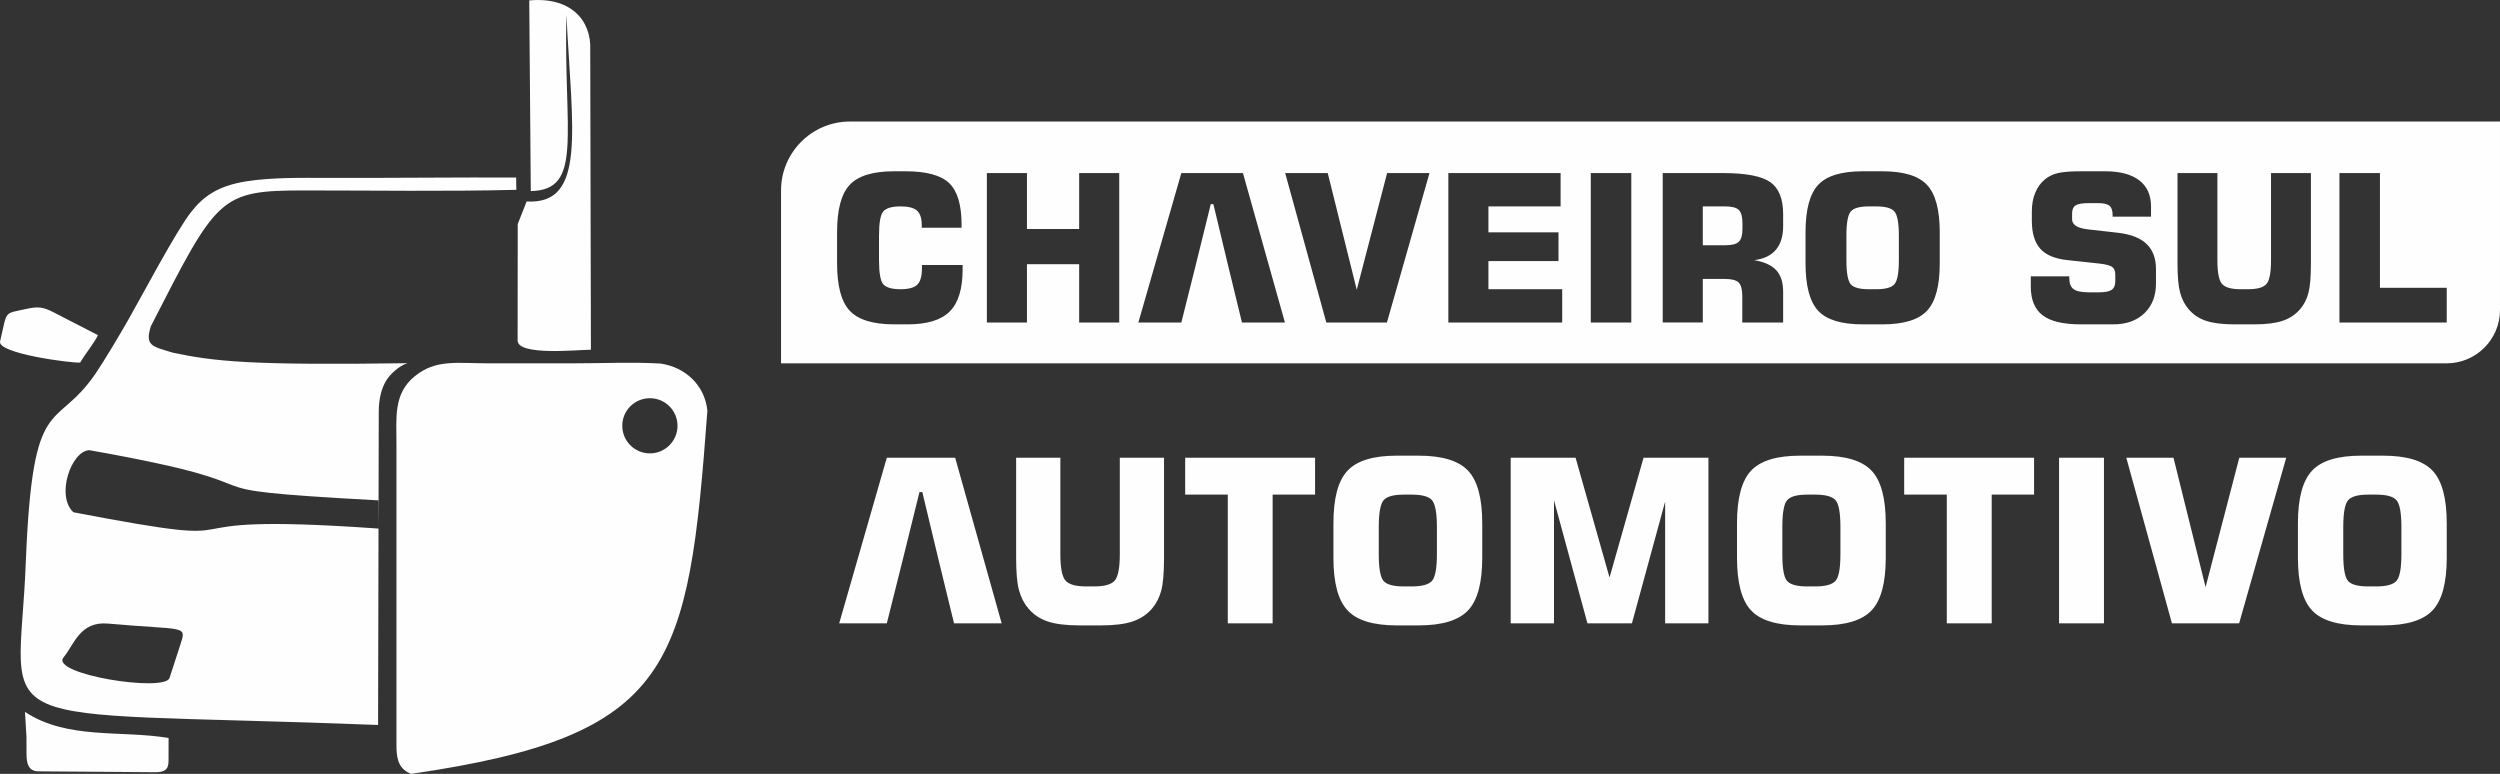 <?xml version="1.0" encoding="UTF-8"?>
<!DOCTYPE svg PUBLIC "-//W3C//DTD SVG 1.1//EN" "http://www.w3.org/Graphics/SVG/1.1/DTD/svg11.dtd">
<!-- Creator: CorelDRAW X7 -->
<svg xmlns="http://www.w3.org/2000/svg" xml:space="preserve" width="159.036mm" height="49.231mm" version="1.1" style="shape-rendering:geometricPrecision; text-rendering:geometricPrecision; image-rendering:optimizeQuality; fill-rule:evenodd; clip-rule:evenodd"
viewBox="0 0 40420 12512"
 xmlns:xlink="http://www.w3.org/1999/xlink">
 <rect x="0" y="0" width="40420" height="12512" fill="#333333" stroke="none"/>
 <defs>
  <style type="text/css">
   <![CDATA[
    .fil0 {fill:#FEFEFE}
   ]]>
  </style>
 </defs>
 <g id="Camada_x0020_1">
  <path class="fil0" d="M6645 12512c4251,-619 4483,-1713 4792,-5871 -41,-413 -356,-704 -755,-763 -439,-27 -951,-4 -1398,-4 -464,0 -928,0 -1391,0 -508,0 -846,-69 -1187,209 -347,282 -296,668 -296,1093l0 4868c0,165 11,362 200,451l35 17zm7095 -10547l26680 0 0 3048c0,474 -387,861 -861,861l-26931 0 0 -2797c0,-612 500,-1112 1112,-1112zm852 7100l586 0 -266 -1110 -46 0 -274 1110zm-1024 1013l770 -2678 1105 0 752 2678 -770 0 -247 -1013 -586 0 -254 1013 -770 0zm2861 -2678l715 0 0 1561c0,217 27,358 81,423 55,65 167,97 335,97l132 0c167,0 278,-32 332,-95 54,-64 81,-205 81,-425l0 -1561 715 0 0 1617c0,240 -15,416 -44,529 -30,113 -80,211 -150,293 -84,98 -189,167 -315,209 -125,42 -294,63 -508,63l-354 0c-213,0 -383,-21 -508,-63 -125,-42 -230,-111 -313,-209 -71,-83 -122,-183 -153,-298 -31,-114 -46,-289 -46,-524l0 -1617zm3422 2678l0 -2081 -689 0 0 -597 2100 0 0 597 -686 0 0 2081 -725 0zm2441 -1558l0 441c0,229 26,373 78,432 51,59 159,88 324,88l133 0c164,0 273,-30 326,-90 52,-60 79,-203 79,-430l0 -441c0,-228 -27,-372 -79,-433 -53,-60 -162,-90 -326,-90l-133 0c-163,0 -271,30 -323,90 -52,59 -79,204 -79,433zm-733 -59c0,-407 76,-691 229,-852 152,-162 417,-242 796,-242l353 0c380,0 646,81 799,243 153,162 229,446 229,851l0 556c0,405 -76,689 -229,851 -153,162 -419,243 -799,243l-353 0c-379,0 -644,-80 -796,-242 -153,-161 -229,-446 -229,-852l0 -556zm5014 -1061l1049 0 0 2678 -700 0 0 -1968 -537 1968 -719 0 -541 -1989 0 1989 -700 0 0 -2678 1049 0 549 1937 550 -1937zm2244 1120l0 441c0,229 25,373 77,432 52,59 160,88 324,88l133 0c164,0 273,-30 326,-90 53,-60 79,-203 79,-430l0 -441c0,-228 -26,-372 -79,-433 -53,-60 -162,-90 -326,-90l-133 0c-163,0 -271,30 -323,90 -52,59 -78,204 -78,433zm-733 -59c0,-407 76,-691 228,-852 152,-162 417,-242 796,-242l353 0c380,0 646,81 799,243 153,162 229,446 229,851l0 556c0,405 -76,689 -229,851 -153,162 -419,243 -799,243l-353 0c-379,0 -644,-80 -796,-242 -152,-161 -228,-446 -228,-852l0 -556zm3392 1617l0 -2081 -689 0 0 -597 2100 0 0 597 -685 0 0 2081 -726 0zm1815 0l0 -2678 726 0 0 2678 -726 0zm1087 -2678l763 0 519 2092 545 -2092 759 0 -762 2678 -1086 0 -738 -2678zm3508 1120l0 441c0,229 26,373 78,432 51,59 159,88 324,88l133 0c164,0 273,-30 326,-90 52,-60 79,-203 79,-430l0 -441c0,-228 -27,-372 -79,-433 -53,-60 -162,-90 -326,-90l-133 0c-163,0 -271,30 -323,90 -52,59 -79,204 -79,433zm-733 -59c0,-407 77,-691 229,-852 152,-162 417,-242 796,-242l353 0c380,0 646,81 799,243 153,162 229,446 229,851l0 556c0,405 -76,689 -229,851 -153,162 -419,243 -799,243l-353 0c-379,0 -644,-80 -796,-242 -152,-161 -229,-446 -229,-852l0 -556zm-21589 -4177l0 70c0,315 -69,542 -208,681 -138,139 -364,209 -679,209l-219 0c-342,0 -581,-73 -718,-219 -138,-145 -206,-402 -206,-769l0 -500c0,-368 68,-624 206,-769 137,-146 376,-218 718,-218l179 0c339,0 575,63 709,191 134,128 201,353 201,675l0 47 -644 0 0 -43c0,-111 -26,-189 -77,-234 -50,-45 -139,-68 -265,-68 -140,0 -233,27 -280,81 -46,54 -69,184 -69,391l0 397c0,206 23,336 69,390 47,53 140,80 280,80 130,0 221,-25 270,-74 50,-49 75,-137 75,-263l0 -55 658 0zm392 930l0 -2416 648 0 0 904 844 0 0 -904 648 0 0 2416 -648 0 0 -943 -844 0 0 943 -648 0zm3373 -913l529 0 -240 -1001 -42 0 -247 1001zm-924 913l695 -2416 996 0 679 2416 -695 0 -222 -913 -529 0 -229 913 -695 0zm2374 -2416l688 0 469 1887 491 -1887 685 0 -688 2416 -980 0 -665 -2416zm2638 2416l0 -2416 1815 0 0 539 -1167 0 0 419 1133 0 0 465 -1133 0 0 455 1193 0 0 538 -1841 0zm2303 0l0 -2416 655 0 0 2416 -655 0zm1811 -1249l362 0c108,0 182,-19 221,-57 39,-38 58,-108 58,-210l0 -92c0,-102 -19,-173 -59,-212 -39,-38 -113,-57 -220,-57l-362 0 0 628zm-648 1249l0 -2416 974 0c372,0 627,49 766,147 138,98 207,270 207,515l0 195c0,163 -39,291 -118,384 -79,92 -196,148 -350,167 163,27 282,82 357,163 74,81 111,197 111,347l0 498 -661 0 0 -434c0,-103 -20,-174 -59,-213 -39,-38 -113,-57 -220,-57l-359 0 0 704 -648 0zm2970 -1405l0 398c0,206 24,337 70,389 47,53 144,80 293,80l120 0c148,0 246,-27 293,-81 48,-54 72,-184 72,-388l0 -398c0,-205 -24,-335 -72,-390 -47,-55 -145,-82 -293,-82l-120 0c-148,0 -245,27 -292,81 -47,54 -71,185 -71,391zm-661 -53c0,-367 69,-624 206,-769 137,-146 377,-218 718,-218l318 0c343,0 584,73 721,219 138,146 207,402 207,768l0 501c0,366 -69,622 -207,768 -137,146 -378,219 -721,219l-318 0c-341,0 -581,-72 -718,-218 -137,-146 -206,-402 -206,-769l0 -501zm3642 711l622 0 0 24c0,88 23,148 69,183 47,35 129,52 247,52l162 0c99,0 167,-13 207,-40 39,-26 59,-73 59,-140l0 -105c0,-57 -16,-99 -47,-123 -31,-25 -102,-45 -212,-57l-526 -57c-195,-22 -339,-83 -429,-184 -90,-102 -135,-252 -135,-451l0 -149c0,-113 17,-213 54,-301 35,-88 87,-161 155,-217 58,-49 129,-84 212,-104 83,-19 208,-29 373,-29l388 0c242,0 426,48 554,146 127,97 191,238 191,422l0 166 -621 0 0 -26c0,-73 -17,-123 -51,-151 -35,-28 -96,-42 -185,-42l-149 0c-103,0 -174,12 -212,36 -39,25 -58,67 -58,126l0 101c0,88 87,143 262,162l0 0 478 54c207,24 361,83 463,180 102,97 153,233 153,408l0 233c0,199 -62,360 -187,480 -124,120 -292,180 -502,180l-527 0c-282,0 -488,-48 -616,-146 -128,-97 -192,-252 -192,-465l0 -166zm2372 -1669l645 0 0 1409c0,196 24,323 74,382 49,58 150,87 302,87l119 0c151,0 250,-29 299,-86 49,-57 73,-185 73,-383l0 -1409 645 0 0 1459c0,217 -13,376 -40,478 -26,101 -71,190 -135,264 -76,88 -171,151 -284,188 -113,38 -265,57 -458,57l-319 0c-193,0 -346,-19 -459,-57 -113,-37 -207,-100 -282,-188 -65,-75 -110,-165 -138,-269 -28,-103 -42,-261 -42,-473l0 -1459zm2618 2416l0 -2416 655 0 0 1855 1080 0 0 561 -1735 0zm-27316 1224c246,0 446,199 446,446 0,246 -200,446 -446,446 -247,0 -447,-200 -447,-446 0,-247 200,-446 447,-446zm-8760 3644c1269,114 1274,14 1164,353l-171 526c-77,236 -1942,-60 -1713,-333 174,-209 263,-587 720,-546zm-452 -4220c63,-111 257,-360 287,-444l-713 -367c-160,-81 -240,-103 -442,-57 -379,84 -305,15 -426,523 -58,198 1159,356 1294,345zm-868 6049c0,160 1,119 1,280 0,160 34,281 199,280l1884 14c141,0 213,-36 213,-181 -2,-68 3,-306 1,-373 -777,-128 -1639,30 -2322,-421l24 401zm7941 -6406c2,250 954,151 1185,149l-11 -4833c26,-500 -324,-877 -986,-814l25 3082c849,-15 533,-909 575,-2855 96,1881 324,3080 -642,3023l-144 365 -2 1883zm-2245 2585l-4 456c-4043,-287 -1463,399 -4933,-264 -286,-263 -38,-989 256,-1004 3590,635 1035,613 4681,812zm-11 3631l11 -5067c1,-195 38,-369 124,-507 60,-97 211,-239 341,-275 -2552,37 -3127,-29 -3794,-170 -326,-101 -459,-105 -355,-429 1074,-2099 1109,-2194 2481,-2194 1133,0 2304,18 3427,-10l-3 -199c-923,-4 -2110,9 -3033,6 -426,-1 -917,-10 -1331,56 -453,73 -689,237 -892,497 -246,315 -783,1335 -1019,1749 -125,219 -389,664 -526,864 -659,960 -1014,255 -1126,3033 -107,2864 -893,2392 5695,2646z"/>
 </g>
</svg>
